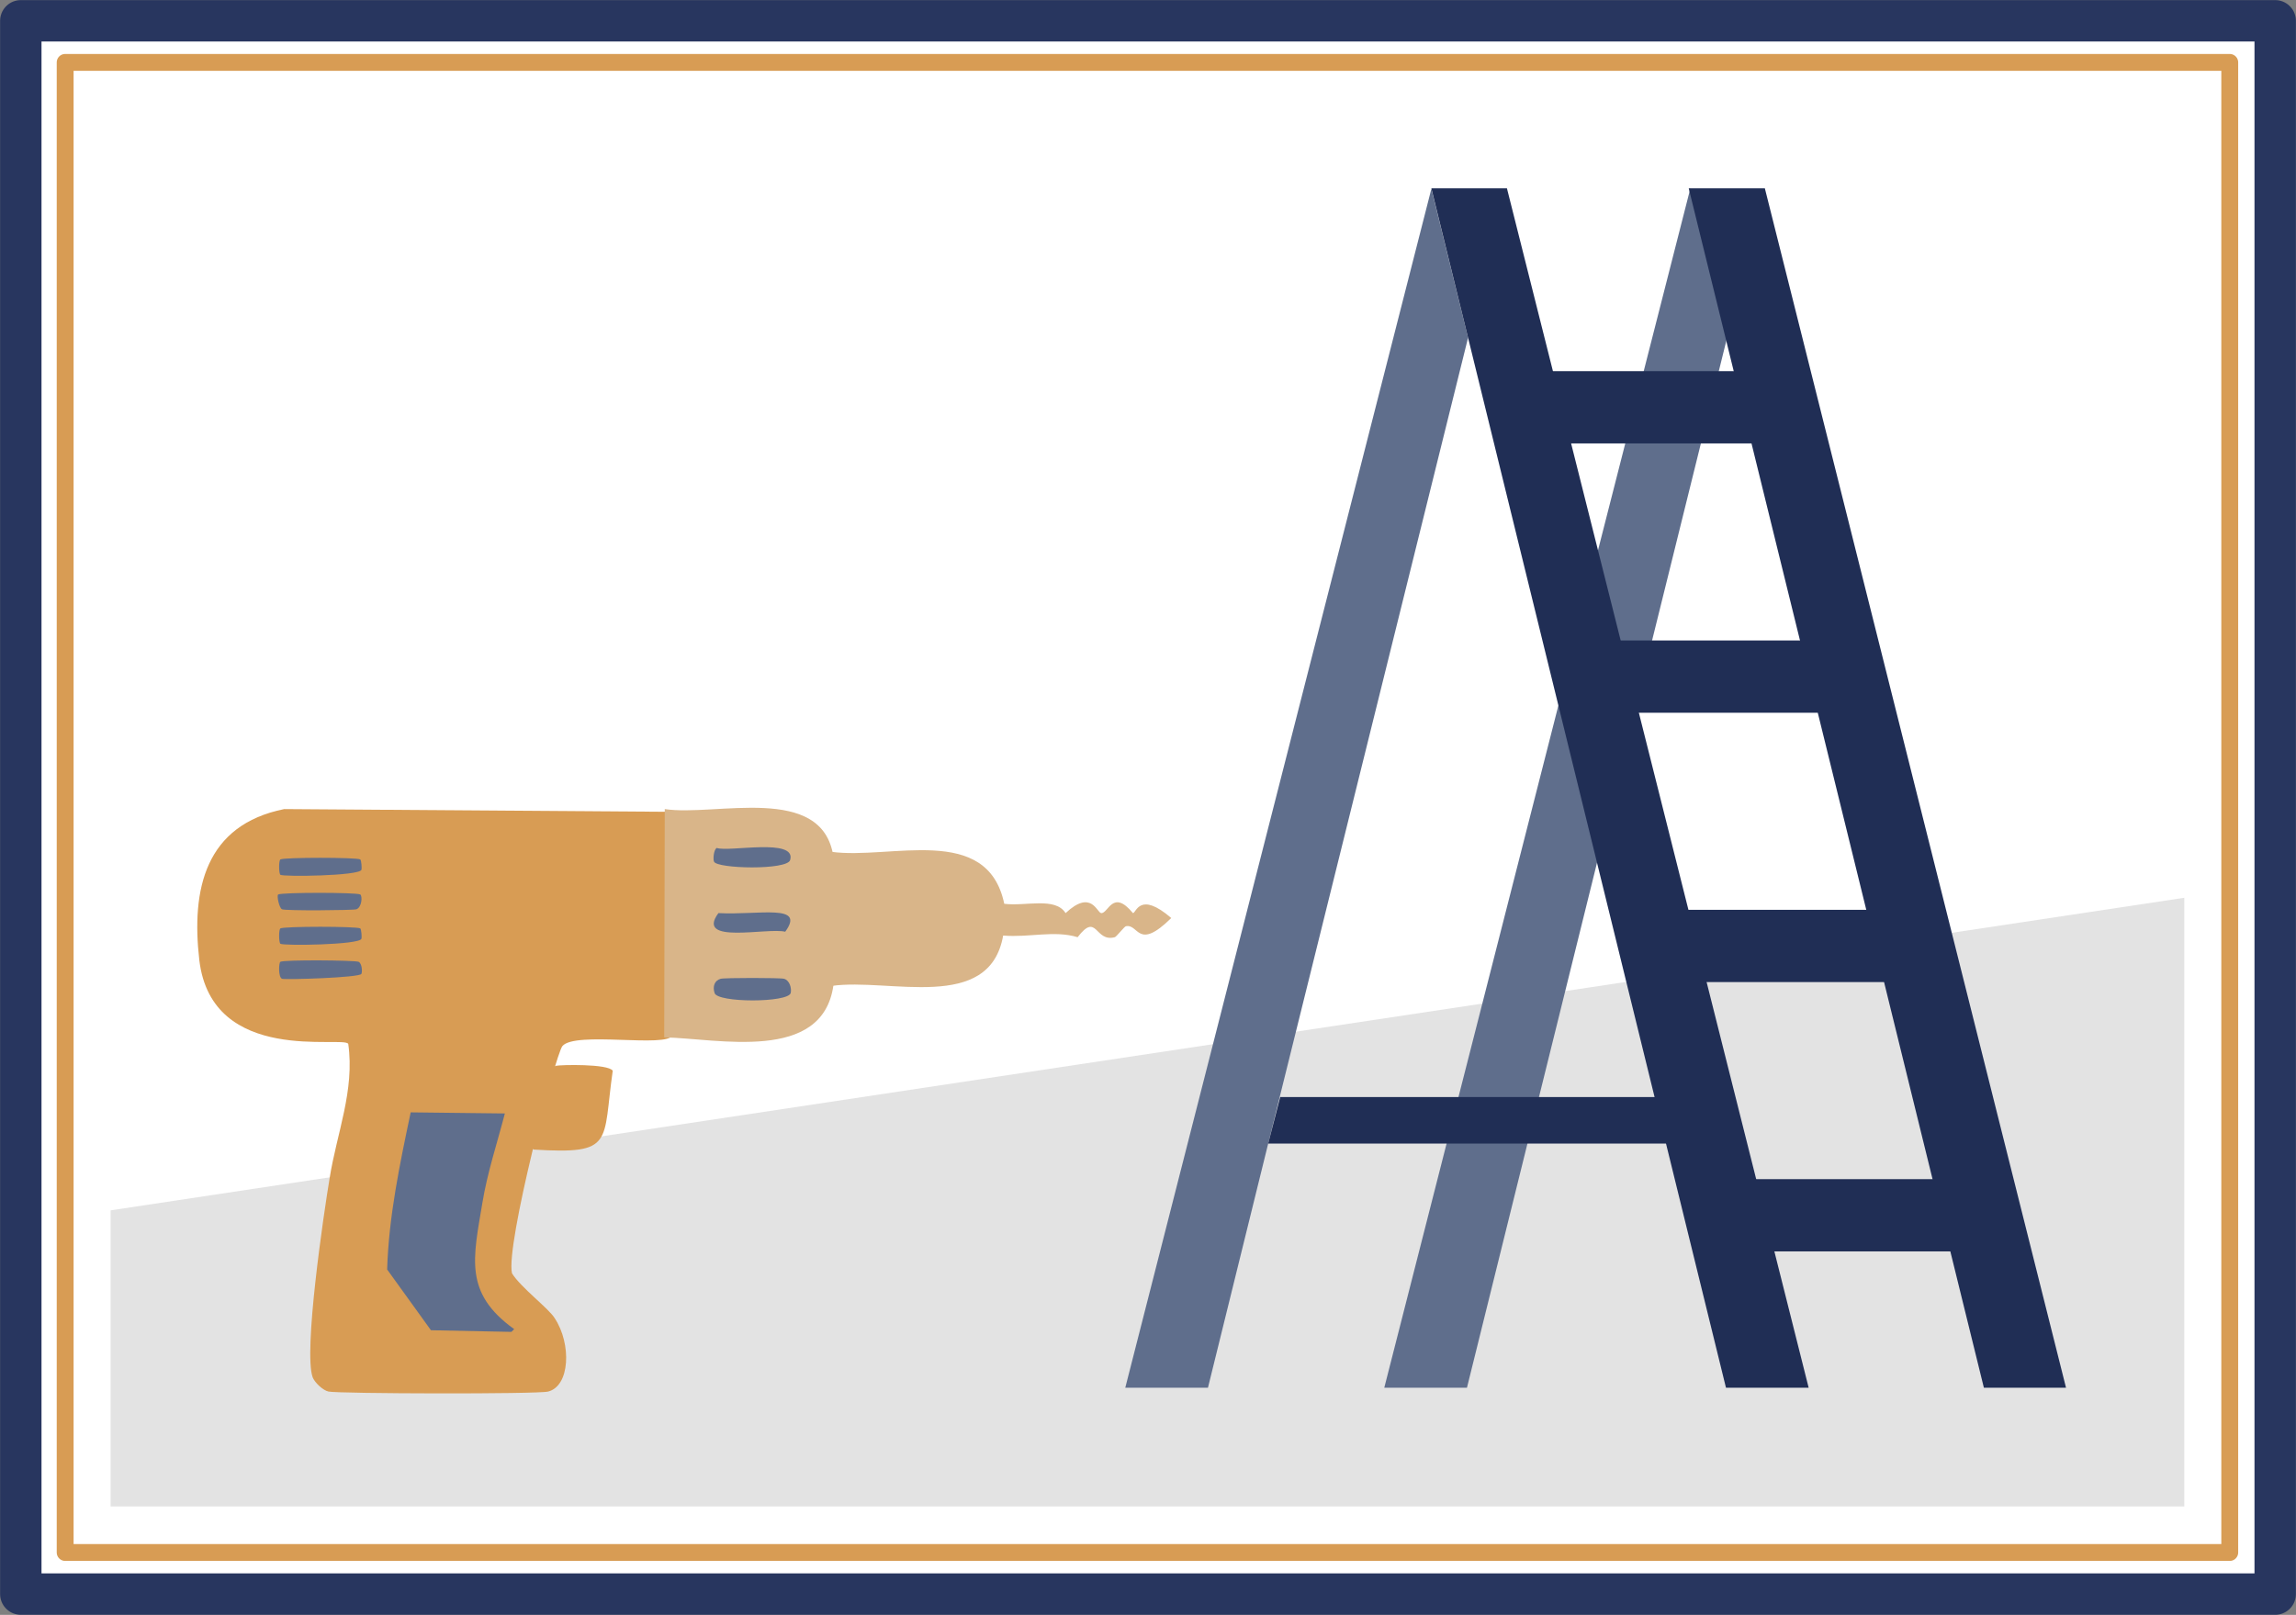 <svg xmlns="http://www.w3.org/2000/svg" xmlns:xlink="http://www.w3.org/1999/xlink" id="Ebene_2_00000051384311488462139740000013208595140807016066_" x="0px" y="0px" viewBox="0 0 419.3 295" style="enable-background:new 0 0 419.3 295;" xml:space="preserve"><rect x="0" y="0" width="419.3" height="295" fill="#808080" stroke="none"/><style type="text/css">	.st0{fill:#FFFFFF;stroke:#000000;stroke-linecap:round;stroke-linejoin:round;}	.st1{fill:none;stroke:#28365F;stroke-width:7.56;stroke-linecap:round;stroke-linejoin:round;}	.st2{fill:none;stroke:#D89C54;stroke-width:3.08;stroke-linecap:round;stroke-linejoin:round;}	.st3{fill:#E3E3E3;}	.st4{fill:#5F6E8C;}	.st5{fill:#202E55;}	.st6{fill:#D9B589;}	.st7{fill:#D89C54;}</style><rect x="3.8" y="3.8" class="st0" width="411.7" height="287.4"></rect><g id="Ebene_1-2">	<g>		<rect x="3.8" y="3.8" class="st1" width="411.7" height="287.4"></rect>		<rect x="11.9" y="11.4" class="st2" width="395.3" height="272.2"></rect>	</g>	<polygon class="st3" points="20.2,275.2 20.2,221.1 398.9,164 398.9,275.2  "></polygon>	<g>		<polygon class="st4" points="268.1,61.7 233.7,200.4 231.6,208.9 220.6,253.5 205.5,253.5 261.4,34.5   "></polygon>		<polygon class="st4" points="252.8,253.5 267.9,253.5 315.4,61.7 308.7,34.4   "></polygon>		<polygon class="st5" points="261.4,34.4 275.2,34.4 330.3,253.5 315.2,253.5   "></polygon>		<polygon class="st5" points="308.4,34.4 322.3,34.4 377.3,253.5 362.3,253.5   "></polygon>		<rect x="318.7" y="215.4" class="st5" width="44.4" height="13.2"></rect>		<rect x="307.6" y="166.2" class="st5" width="44.4" height="13.2"></rect>		<rect x="293.2" y="117" class="st5" width="44.4" height="13.2"></rect>		<rect x="280.3" y="67.8" class="st5" width="44.4" height="13.2"></rect>		<polygon class="st5" points="305,200.4 305,208.9 231.6,208.9 233.8,200.4   "></polygon>	</g>	<g>		<path class="st6" d="M151.8,155.6c10.8,1.5,28.5-5.3,31.6,9.5c3.9,0.5,9.3-1.3,11.2,1.7c4.7-4.4,5.7-0.1,6.5,0   c1.3,0.1,2.1-4.5,5.8,0c0.6,0,1.2-4.1,7,0.9c-6.2,6.1-5.9,1-8.3,1.5c-0.3,0.1-1.7,1.9-2,2c-3.7,1-3.2-4.7-6.8,0   c-4.3-1.3-8.8,0.1-13.6-0.3c-2.5,14.2-20.8,7.7-31.3,9.2V155.6L151.8,155.6z"></path>		<path class="st7" d="M101.5,194.7c0.8-0.2,9.6-0.4,10.4,0.9c-1.9,13.2,0.4,15.3-14.4,14.4c-2.4-0.9,2.5-12,2.6-14.4   C100.2,195.3,101.2,194.8,101.5,194.7z"></path>		<path class="st7" d="M51.9,147.8l70.9,0.5v40.8c-0.9,2.4-17.8-0.8-20.1,2c-1.3,1.7-10.4,36.4-9.2,41.5c1.6,2.6,6.7,6.4,7.8,8.2   c3.1,4.7,2.8,12.4-1.2,13.4c-1.9,0.5-38.2,0.4-40.1,0c-1-0.2-2.5-1.6-2.9-2.6c-1.7-4.7,2-29.8,3.1-36.4c1.3-8.2,4.6-16,3.4-24.5   c-0.7-1.6-24.9,4-27.2-15.3C34.9,162.4,37.5,150.7,51.9,147.8L51.9,147.8z"></path>		<g>			<path class="st4" d="M75,203.2l17.2,0.2c-1.4,5.4-3.2,10.8-4.1,16.3c-1.7,10.2-3.4,16.5,5.8,23.1l-0.5,0.5L78.7,243l-8-11.1    C71,222.2,73,212.7,75,203.2z"></path>			<path class="st4" d="M50.8,163.4c0.7-0.4,14.3-0.4,15,0c0.4,0.3,0.3,2.3-0.7,2.7c-0.6,0.2-13,0.3-13.6,0    C51,165.9,50.5,163.6,50.8,163.4z"></path>			<path class="st4" d="M51.2,175.7c0.6-0.4,13.6-0.3,14.3,0c0.6,0.3,0.7,1.8,0.5,2.2c-0.3,0.7-13.8,1.1-14.5,0.9    C50.8,178.5,50.9,175.9,51.2,175.7L51.2,175.7z"></path>			<path class="st4" d="M51.2,157c0.6-0.4,14-0.4,14.6,0c0.2,0.2,0.3,1.6,0.2,1.9c-0.4,1.1-14.2,1.3-14.8,0.9    C50.9,159.5,50.9,157.2,51.2,157z"></path>			<path class="st4" d="M51.2,169.6c0.6-0.4,14-0.4,14.6,0c0.2,0.2,0.3,1.6,0.2,1.9c-0.4,1.1-14.2,1.3-14.8,0.9    C50.9,172.1,50.9,169.8,51.2,169.6z"></path>		</g>		<path class="st6" d="M121.4,147.8c9.3,1.4,28.8-4.8,30.8,8.7c0.2,1.2,0.2,22.2,0,23.5c-2,14.2-21.1,9.7-30.9,9.5L121.4,147.8   L121.4,147.8z"></path>		<path class="st4" d="M131.6,178.8c0.6-0.2,11-0.2,11.6,0c1,0.3,1.4,1.7,1.2,2.6c-0.5,1.8-13.4,1.8-13.9,0   C130.1,180.2,130.5,179.1,131.6,178.8z"></path>		<path class="st4" d="M131.2,166.8c7.4,0.4,16-1.8,12.2,3.4C140.1,169.4,126.9,172.6,131.2,166.8z"></path>		<path class="st4" d="M130.9,154.9c2.2,0.8,14.6-1.9,13.4,2.2c-0.5,1.9-13.4,1.6-13.9,0.3C130.2,157.1,130.3,155.2,130.9,154.9   L130.9,154.9z"></path>	</g></g></svg>